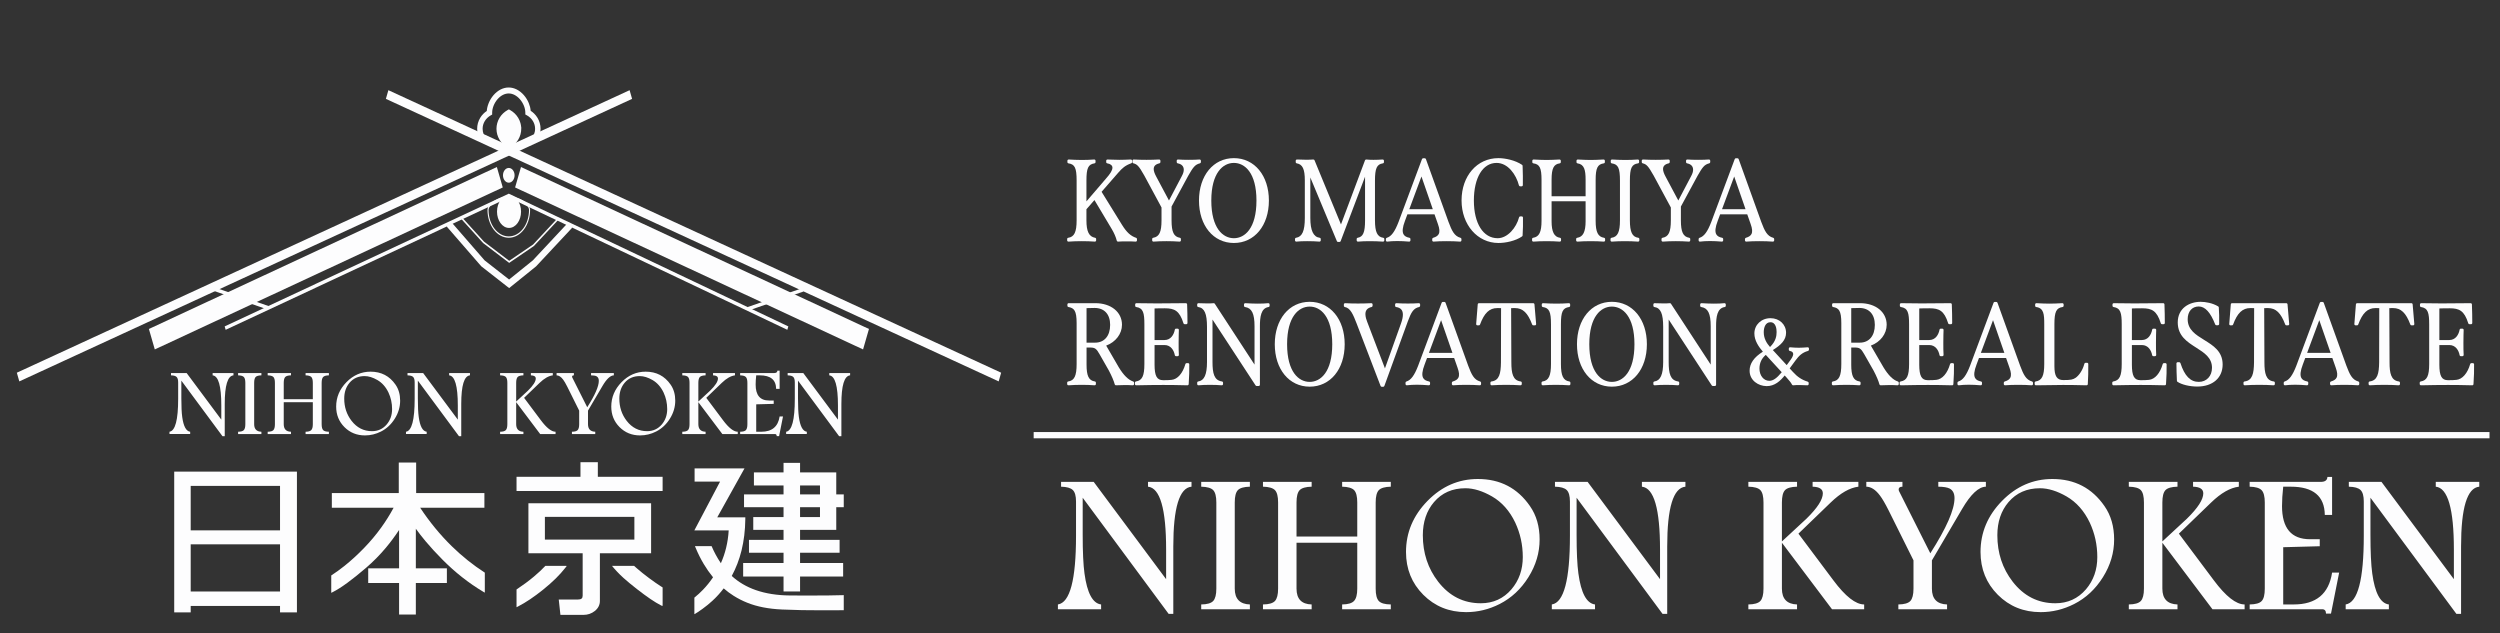 <?xml version="1.0" encoding="UTF-8"?> <svg xmlns="http://www.w3.org/2000/svg" id="_图层_1" data-name="图层_1" version="1.1" viewBox="0 0 1133.582 287.207"><rect x="0" y="0" width="1133.582" height="287.207" fill="#333333" stroke="none"/><defs><style> .st0 { stroke: #fdfdfe; stroke-miterlimit: 10; stroke-width: 2.835px; } .st0, .st1 { fill: #fdfdfe; } </style></defs><g><path class="st1" d="M105.858,170.193c-2.635.244-3.956,4.575-3.956,12.988v14.619h-1.018l-18.656-25.209v8.044c0,3.734.133,6.531.391,8.406.576,4.251,1.779,6.494,3.609,6.723v1.04h-9.38v-1.04c2.62-.399,3.933-5.365,3.933-14.892v-7.461c0-1.21-.236-2.044-.701-2.494-.472-.458-1.321-.694-2.546-.723v-1.041h7.092l15.719,21.121v-6.42c0-8.834-1.314-13.387-3.933-13.66v-1.041h9.446v1.041h0ZM118.531,196.805h-10.568v-1.04c1.284-.015,2.148-.266,2.605-.753.45-.494.679-1.387.679-2.679v-18.723c0-1.299-.229-2.184-.679-2.664-.458-.472-1.321-.723-2.605-.753v-1.041h10.568v1.041c-1.292.029-2.162.28-2.613.753-.45.48-.672,1.365-.672,2.664v18.723c0,2.214,1.1,3.365,3.284,3.432v1.04h0ZM149.129,196.805h-10.568v-1.04c1.269-.015,2.133-.266,2.59-.768.465-.494.694-1.387.694-2.664v-9.97h-13.188v9.97c0,2.229,1.092,3.38,3.284,3.432v1.04h-10.568v-1.04c1.284-.015,2.147-.266,2.605-.753.45-.494.679-1.387.679-2.679v-18.723c0-1.299-.229-2.184-.679-2.664-.458-.472-1.321-.723-2.605-.753v-1.041h10.568v1.041c-1.277.029-2.147.28-2.605.753-.45.48-.679,1.365-.679,2.664v7.409h13.188v-7.409c0-1.299-.229-2.184-.679-2.664-.458-.472-1.321-.723-2.605-.753v-1.041h10.568v1.041c-1.277.029-2.148.28-2.605.753-.45.48-.679,1.365-.679,2.664v18.723c0,1.306.229,2.207.679,2.686.458.487,1.328.731,2.605.745v1.04h0ZM181.439,181.669c0,2.856-.804,5.579-2.421,8.162-1.616,2.59-3.697,4.531-6.243,5.83-2.325,1.181-4.753,1.771-7.291,1.771-3.69,0-6.789-1.255-9.299-3.764-2.502-2.509-3.756-5.609-3.756-9.299,0-4.206,1.55-7.896,4.657-11.077,3.107-3.181,6.76-4.767,10.952-4.767,4.826,0,8.597,1.963,11.306,5.882,1.402,2.015,2.096,4.435,2.096,7.262h0ZM177.786,185.477c0-2.649-.546-5.144-1.638-7.483-1.218-2.546-2.893-4.443-5.04-5.682-2.059-1.181-3.985-1.779-5.771-1.779-2.841,0-5.122,1.004-6.834,3.011-1.616,1.904-2.421,4.302-2.421,7.195,0,3.852,1.107,7.21,3.328,10.081,2.421,3.122,5.505,4.686,9.254,4.686,2.694,0,4.915-1.004,6.657-3.026,1.646-1.934,2.465-4.266,2.465-7.003h0ZM213.099,170.193c-2.635.244-3.956,4.575-3.956,12.988v14.619h-1.018l-18.656-25.209v8.044c0,3.734.133,6.531.391,8.406.576,4.251,1.779,6.494,3.609,6.723v1.04h-9.38v-1.04c2.62-.399,3.933-5.365,3.933-14.892v-7.461c0-1.21-.236-2.044-.701-2.494-.472-.458-1.321-.694-2.546-.723v-1.041h7.092l15.719,21.121v-6.42c0-8.834-1.314-13.387-3.933-13.66v-1.041h9.446v1.041h0ZM251.909,196.805h-6.981l-10.878-14.442v9.97c0,2.214,1.1,3.365,3.284,3.432v1.04h-10.568v-1.04c1.284-.015,2.148-.266,2.605-.753.45-.494.679-1.387.679-2.679v-18.708c0-1.306-.221-2.199-.672-2.679-.443-.472-1.314-.723-2.613-.753v-1.041h10.568v1.041c-1.292.029-2.162.28-2.612.753-.45.48-.672,1.373-.672,2.679v8.457l5.343-4.952c2.362-2.317,3.542-4.148,3.542-5.491,0-.922-.738-1.409-2.221-1.446v-1.041h9.941v1.041c-1.874.229-3.874,1.373-6.007,3.432l-7.011,6.767,7.594,10.14c2.605,3.491,4.834,5.232,6.679,5.232v1.04h0ZM278.337,170.193c-1.572.029-3.291,1.638-5.166,4.841l-6.553,11.158v6.14c0,2.214,1.1,3.365,3.291,3.432v1.04h-10.575v-1.04c1.284-.015,2.148-.266,2.605-.753.45-.494.679-1.387.679-2.679v-6.14l-5.402-10.856c-.738-1.469-1.365-2.546-1.882-3.225-.952-1.269-1.941-1.904-2.959-1.919v-1.041h7.845v1.041c-.546.015-.819.207-.819.583,0,.14.03.273.081.384l6.789,13.498c3.505-5.483,5.254-9.476,5.254-11.977,0-1.011-.354-1.705-1.055-2.081-.509-.258-1.328-.391-2.465-.406v-1.041h10.332v1.041h0ZM306.183,181.669c0,2.856-.804,5.579-2.421,8.162-1.616,2.59-3.697,4.531-6.243,5.83-2.325,1.181-4.753,1.771-7.291,1.771-3.69,0-6.789-1.255-9.299-3.764-2.502-2.509-3.756-5.609-3.756-9.299,0-4.206,1.55-7.896,4.657-11.077,3.107-3.181,6.76-4.767,10.952-4.767,4.826,0,8.597,1.963,11.306,5.882,1.402,2.015,2.096,4.435,2.096,7.262h0ZM302.53,185.477c0-2.649-.546-5.144-1.638-7.483-1.218-2.546-2.893-4.443-5.04-5.682-2.059-1.181-3.985-1.779-5.771-1.779-2.841,0-5.122,1.004-6.834,3.011-1.616,1.904-2.421,4.302-2.421,7.195,0,3.852,1.107,7.21,3.328,10.081,2.421,3.122,5.505,4.686,9.254,4.686,2.694,0,4.915-1.004,6.657-3.026,1.646-1.934,2.465-4.266,2.465-7.003h0ZM334.515,196.805h-6.981l-10.878-14.442v9.97c0,2.214,1.1,3.365,3.284,3.432v1.04h-10.568v-1.04c1.284-.015,2.148-.266,2.605-.753.45-.494.679-1.387.679-2.679v-18.708c0-1.306-.221-2.199-.672-2.679-.443-.472-1.314-.723-2.613-.753v-1.041h10.568v1.041c-1.292.029-2.162.28-2.612.753-.45.48-.672,1.373-.672,2.679v8.457l5.343-4.952c2.362-2.317,3.542-4.148,3.542-5.491,0-.922-.738-1.409-2.221-1.446v-1.041h9.941v1.041c-1.874.229-3.874,1.373-6.007,3.432l-7.011,6.767,7.594,10.14c2.605,3.491,4.834,5.232,6.679,5.232v1.04h0ZM355.04,188.849l-1.771,8.908h-1.077c-.015-.635-.288-.952-.827-.952h-15.756v-1.04c1.291-.015,2.162-.258,2.612-.745.45-.48.672-1.38.672-2.686v-18.708c0-1.292-.229-2.184-.679-2.664-.458-.487-1.328-.738-2.605-.767v-1.041h15.431c.937,0,1.424-.362,1.454-1.077h1.011v8.258h-1.579c-.052-4.096-2.516-6.14-7.395-6.14h-1.638c-.177,1.572-.258,2.974-.258,4.214,0,4.797,2.022,7.195,6.074,7.195h2.118v1.52l-7.933.214v12.428h2.288c4.848,0,7.623-2.303,8.324-6.915h1.535ZM385.468,170.193c-2.635.244-3.956,4.575-3.956,12.988v14.619h-1.018l-18.656-25.209v8.044c0,3.734.133,6.531.391,8.406.576,4.251,1.779,6.494,3.609,6.723v1.04h-9.38v-1.04c2.62-.399,3.933-5.365,3.933-14.892v-7.461c0-1.21-.236-2.044-.701-2.494-.472-.458-1.321-.694-2.546-.723v-1.041h7.092l15.719,21.121v-6.42c0-8.834-1.314-13.387-3.933-13.66v-1.041h9.446v1.041h0Z"></path><g><path class="st1" d="M126.978,274.753h-40.51v2.921h-7.472v-63.826h55.643v63.826h-7.662v-2.921h0ZM126.978,240.482v-20.161h-40.51v20.161h40.51ZM86.468,268.204h40.51v-21.388h-40.51v21.388h0Z"></path><path class="st1" d="M150.204,260.93c2.009-1.299,4.008-2.743,5.995-4.331,2.951-2.358,5.879-5.032,8.784-8.018,2.905-2.992,5.539-6.129,7.901-9.409,2.069-2.871,3.933-5.854,5.592-8.946h-28.009v-6.662h30.352v-13.848h7.877v13.848h30.947v6.662h-29.129c4.319,6.506,9.099,12.323,14.34,17.45,4.632,4.531,9.625,8.525,14.981,11.98v8.947l-.07.103-.744-.445c-3.266-1.953-6.426-4.131-9.478-6.537-3.053-2.406-6.012-5.049-8.876-7.932-2.857-2.869-5.433-5.675-7.726-8.414-1.594-1.904-3.055-3.782-4.384-5.632v17.952h14.076v6.65h-14.076v14.303h-7.599v-14.303h-14v-6.65h14v-17.399c-1.876,2.855-3.872,5.543-5.988,8.066-2.775,3.307-5.761,6.335-8.958,9.083-3.174,2.723-6.01,4.998-8.505,6.822-2.519,1.841-4.703,3.231-6.551,4.164l-.721.364-.031-.045v-7.821h0Z"></path><path class="st1" d="M234.214,216.191h28.987v-6.627h7.877v6.627h29.373v6.435h-66.236v-6.435h0ZM264.603,278.802h-10.487l-.09-.825-.556-5.109-.111-1.019h8.614c.822,0,1.41-.152,1.762-.455.31-.266.465-.71.465-1.329v-19.199h-24.598v-22.673h55.631v22.673h-23.219v21.602c0,.911-.198,1.755-.592,2.53l-.002-.001c-.389.764-.962,1.448-1.716,2.048l-.004.004c-.739.583-1.535,1.021-2.387,1.314-.851.293-1.755.439-2.71.439h0ZM287.646,234.374h-40.573v10.309h40.573v-10.309h0ZM234.214,267.282c2.912-1.932,5.536-3.876,7.872-5.831,1.935-1.619,3.675-3.246,5.218-4.881h9.478l.168.106-.624.801c-1.239,1.592-2.696,3.213-4.369,4.86-1.658,1.632-3.525,3.284-5.596,4.953-2.068,1.667-4.057,3.142-5.963,4.423-1.913,1.286-3.747,2.378-5.501,3.278l-.663.34-.019-.024v-8.026h0ZM299.616,274.44c-1.325-.666-2.902-1.62-4.728-2.861-1.804-1.227-3.852-2.734-6.139-4.52-2.316-1.809-4.323-3.471-6.019-4.984-1.955-1.744-4.114-4.083-5.24-5.503h10.019c.355.326.721.654,1.097.984,1.673,1.468,3.551,2.977,5.632,4.525,2.08,1.547,3.939,2.84,5.579,3.879.215.136.425.267.632.395v8.204l-.173.214-.661-.332h0Z"></path><path class="st1" d="M336.969,255.268h18.314v-4.637h-15.672v-5.85h15.672v-4.525h-13.73v-5.813h13.73v-4.45h-17.917v-5.812h17.917v-4.053h-13.432v-5.925h13.432v-4.336h7.49v4.336h16.413v9.977h3.401v5.812h-3.401v10.263h-16.413v4.525h17.928v5.85h-17.928v4.637h19.532v6.136h-19.532v6.798h-7.49v-6.798h-18.314v-6.136h0ZM362.772,220.128v4.053h9.035v-4.053h-9.035ZM362.772,229.993v4.45h9.035v-4.45h-9.035ZM314.852,278.499v-7.517c1.37-1.101,2.661-2.279,3.871-3.534,1.686-1.747,3.218-3.643,4.596-5.686-1.529-1.867-2.923-3.854-4.184-5.958-1.382-2.307-2.608-4.753-3.679-7.336l-.335-.809.042-.019h7.498c.543,1.278,1.139,2.522,1.788,3.735.736,1.376,1.543,2.713,2.419,4.012.984-2.219,1.767-4.508,2.348-6.868.636-2.58,1.035-5.248,1.198-8.004h-15.584l11.665-22.129h-11.545v-5.999h22.631l-12.363,22.204h12.736l-.011.916c-.063,5.025-.634,9.723-1.711,14.092-1.023,4.147-2.501,8.001-4.433,11.564,3.064,2.806,6.707,4.946,10.924,6.415,4.483,1.563,9.617,2.373,15.398,2.427l7.936.037c3.223.012,6.388-.003,9.491-.044,2.376-.031,4.723-.078,7.038-.14v6.837l-10.093.034c-2.981.013-5.965-.012-8.949-.073-3.008-.061-6.004-.158-8.986-.287-3.039-.139-5.86-.461-8.462-.966-2.621-.509-5.031-1.206-7.23-2.092-2.18-.872-4.225-1.909-6.138-3.108h-.004c-1.631-1.023-3.159-2.161-4.585-3.413-1.529,2.017-3.221,3.882-5.072,5.59-2.606,2.471-6.739,5.365-8.217,6.116h0Z"></path></g><g><path class="st1" d="M245.111,58.385c0,.942-.139,1.857-.395,2.723-.265.894-.66,1.74-1.159,2.508l-.148.224-.245.093-1.753.662-2.695,1.018h.002l-3.711,1.402-2.038.77-.247.093-.25-.067c-.362-.095-.725-.219-1.078-.356h-.002c-.215-.085-.436-.18-.655-.286l-.451.202c-.269.113-.556.217-.846.308l-.269.087-.263-.102-1.842-.697-3.118-1.178,3.314-.388.549-.08.213-.046-.317-.325c-.449-.482-.853-1.022-1.204-1.601h-.004c-.436-.725-.786-1.523-1.022-2.363v-.002c-.226-.814-.352-1.675-.356-2.556l-.002-.002v-.039c0-.881.124-1.745.352-2.567h.002c.232-.846.579-1.651,1.018-2.378v-.002c.443-.736.985-1.415,1.608-2.012.614-.592,1.317-1.113,2.074-1.534l.004-.002.169-.093.391-.215.391.215.169.093.004.002c.757.421,1.458.942,2.072,1.534.618.595,1.159,1.272,1.601,2.005.436.725.788,1.528,1.02,2.372.156.562.265,1.148.317,1.747h.041v.835c0,.879-.124,1.742-.352,2.565h-.002c-.232.848-.582,1.651-1.018,2.38-.345.575-.753,1.12-1.209,1.61l-.328.336.488.089c.273.039.556.067.822.078l3.433.148,2.37-2.335c.655-.644,1.185-1.413,1.543-2.255.345-.805.534-1.69.534-2.617,0-.625-.085-1.233-.245-1.799v-.002c-.161-.586-.414-1.152-.729-1.675l.002-.002c-.323-.536-.731-1.037-1.202-1.484-.469-.445-.998-.835-1.573-1.148l-.254-.139-.421-.228-.002-.482-.002-.354v-.002c-.002-1.016-.241-2.098-.655-3.133-.427-1.061-1.05-2.081-1.808-2.949-.707-.812-1.545-1.495-2.454-1.955-.818-.417-1.71-.657-2.63-.657-.918,0-1.808.243-2.621.657h-.004c-.903.458-1.732,1.144-2.437,1.955-.753.868-1.369,1.892-1.79,2.96-.41,1.039-.642,2.127-.642,3.153v.842l-.417.234-.254.143v.004c-.564.317-1.083.707-1.534,1.144-.454.441-.851.942-1.174,1.482-.308.514-.551,1.078-.712,1.658-.156.56-.239,1.159-.239,1.777,0,.833.156,1.638.438,2.378.297.775.736,1.493,1.278,2.111l2.14,2.439-3.036-1.146-1.571-.592-.273-.102-.143-.25c-.421-.723-.755-1.508-.976-2.335-.215-.796-.332-1.638-.332-2.504,0-.875.122-1.734.347-2.552h.002c.23-.84.573-1.638,1.005-2.363l.002-.004c.412-.692.914-1.332,1.476-1.894h.002c.456-.46.97-.881,1.525-1.25.093-1.196.397-2.42.872-3.58h-.002c.532-1.306,1.289-2.552,2.209-3.613.911-1.052,1.999-1.942,3.196-2.552,1.128-.573,2.37-.907,3.665-.907,1.289,0,2.53.332,3.663.905,1.2.61,2.291,1.493,3.209,2.545.924,1.057,1.686,2.294,2.22,3.58.477,1.146.788,2.354.888,3.541.566.367,1.096.792,1.571,1.261.582.573,1.091,1.215,1.51,1.912h-.002c.449.738.801,1.545,1.037,2.391.23.827.356,1.695.356,2.58h0Z"></path><polygon class="st1" points="286.608 44.832 8.755 172.938 7.63 168.998 285.483 40.892 286.608 44.832 286.608 44.832"></polygon><polygon class="st1" points="176.101 40.892 453.954 168.998 452.83 172.938 174.976 44.832 176.101 40.892 176.101 40.892"></polygon><path class="st1" d="M232.683,79.492c0,1.391-.888,2.518-1.982,2.518-1.095,0-1.982-1.128-1.982-2.518,0-1.39.887-2.517,1.982-2.517,1.094,0,1.982,1.127,1.982,2.517h0Z"></path><path class="st1" d="M233.331,79.492c0,.919-.295,1.754-.771,2.36l-.003.003c-.477.605-1.134.979-1.857.979s-1.38-.374-1.857-.979l-.003-.003c-.476-.606-.771-1.441-.771-2.36s.295-1.754.772-2.36l-.001-.001c.476-.604,1.134-.979,1.86-.979s1.384.374,1.86.979l-.001.001c.477.606.772,1.442.772,2.36h0ZM231.646,80.69c.239-.304.388-.728.388-1.198,0-.469-.149-.893-.388-1.197h-.003c-.241-.306-.575-.496-.943-.496s-.702.19-.943.496h-.003c-.239.304-.388.727-.388,1.197,0,.47.149.895.388,1.198l.003.003c.239.304.573.493.943.493.37,0,.704-.189.943-.493l.003-.003h0Z"></path><path class="st1" d="M234.876,95.964c0,3.108-1.819,5.627-4.063,5.627-2.244,0-4.063-2.519-4.063-5.627s1.819-5.627,4.063-5.627c2.244,0,4.063,2.519,4.063,5.627h0Z"></path><path class="st1" d="M236.264,95.963c0,2.008-.596,3.837-1.559,5.171-.99,1.371-2.366,2.22-3.893,2.22-1.526,0-2.903-.849-3.893-2.221-.963-1.334-1.559-3.162-1.559-5.17,0-2.007.596-3.836,1.559-5.17.99-1.371,2.367-2.22,3.893-2.22,1.526,0,2.903.849,3.893,2.22.963,1.333,1.559,3.162,1.559,5.17h0ZM232.666,98.751c.507-.702.821-1.688.821-2.788,0-1.1-.314-2.084-.821-2.786-.48-.664-1.136-1.076-1.854-1.076s-1.374.412-1.854,1.076c-.507.702-.821,1.688-.821,2.786,0,1.1.314,2.085.821,2.787.48.665,1.136,1.076,1.854,1.076s1.374-.412,1.854-1.076h0Z"></path><polygon class="st1" points="67.513 149.169 225.293 75.728 227.969 84.997 70.188 158.439 67.513 149.169 67.513 149.169"></polygon><polygon class="st1" points="391.341 158.439 233.561 84.997 236.237 75.728 394.016 149.169 391.341 158.439 391.341 158.439"></polygon><polygon class="st1" points="101.874 148.001 230.478 87.916 230.7 87.812 230.926 87.919 357.452 148.004 357.001 149.543 230.701 89.565 102.32 149.546 101.874 148.001 101.874 148.001"></polygon><polygon class="st1" points="96.588 130.926 121.667 139.587 96.588 130.926 96.588 130.926"></polygon><polygon class="st1" points="96.758 130.131 121.837 138.792 121.497 140.382 96.418 131.721 96.758 130.131 96.758 130.131"></polygon><polygon class="st1" points="364.162 131.39 339.083 140.051 364.162 131.39 364.162 131.39"></polygon><polygon class="st1" points="364.332 132.186 339.253 140.845 338.914 139.255 363.992 130.596 364.332 132.186 364.332 132.186"></polygon><polygon class="st1" points="209.629 98.706 219.447 109.542 230.892 118.259 241.719 110.877 253.061 98.703 253.479 99.331 242.11 111.533 242.084 111.561 242.055 111.581 231.037 119.093 230.875 119.204 230.718 119.084 219.091 110.229 219.046 110.187 209.206 99.327 209.629 98.706 209.629 98.706"></polygon><path class="st1" d="M240.36,95.2c0,3.479-1.081,6.63-2.827,8.91-1.748,2.284-4.164,3.696-6.832,3.696s-5.084-1.413-6.832-3.696c-1.746-2.28-2.827-5.431-2.827-8.91,0-1.399,1.254-3.046,3.248-4.254,1.698-1.029,3.947-1.762,6.411-1.762s4.713.733,6.411,1.762c1.994,1.208,3.248,2.855,3.248,4.254h0ZM237.184,103.68c1.661-2.168,2.688-5.167,2.688-8.48,0-1.16-1.147-2.59-2.97-3.695-1.64-.994-3.815-1.701-6.202-1.701s-4.562.708-6.202,1.701c-1.823,1.105-2.97,2.535-2.97,3.695,0,3.313,1.027,6.311,2.688,8.48,1.659,2.167,3.952,3.508,6.483,3.508s4.824-1.341,6.483-3.508h0Z"></path><polygon class="st1" points="204.327 100.329 219.742 118.066 230.843 126.745 241.621 118.051 257.779 100.754 259.441 103.265 243.188 120.663 243.051 120.799 231.548 130.078 230.864 130.63 230.174 130.091 218.304 120.81 218.116 120.624 202.594 102.763 204.327 100.329 204.327 100.329"></polygon></g></g><g><g><path class="st1" d="M506.931,109.56c-.261,0-.49-.178-.552-.436-.365-1.536-1.213-3.5-2.268-5.254l-7.854-13.154-3.635,4.152v5.048c0,5.05,1.175,7.412,3.929,7.9.271.048.469.283.469.558v.619c0,.158-.066.308-.182.416-.105.098-.243.151-.386.151-.014,0-.028-0-.042-.001-1.86-.14-3.728-.205-5.876-.205-2.113,0-4.033.065-6.041.205-.013.001-.026.001-.039.001-.144,0-.281-.054-.387-.152-.115-.107-.181-.257-.181-.415v-.619c0-.283.209-.522.488-.562,2.735-.383,3.8-2.597,3.8-7.896v-18c0-5.742-.794-7.428-3.693-7.846-.278-.04-.486-.279-.486-.561v-.619c0-.156.064-.305.178-.412.105-.1.245-.155.39-.155.011,0,.021,0,.031.001,1.77.096,3.775.206,5.777.206,2.099,0,3.878-.063,5.768-.205.014-.001.028-.001.042-.001.143,0,.28.054.386.151.115.107.182.258.182.416v.619c0,.278-.202.516-.478.56-2.864.461-3.648,2.147-3.648,7.847v9.401l8.774-10.235c2.113-2.368,3.012-3.875,3.012-5.046,0-1.005-.896-1.759-2.337-1.966-.278-.04-.486-.279-.486-.561v-.619c0-.154.062-.301.174-.408.105-.102.247-.159.394-.159.007,0,1.23.046,1.23.046,1.285.051,2.741.108,4.199.108,1.621,0,3.265-.072,4.465-.125,0,0,.685-.029.692-.029.146,0,.287.056.393.158.111.107.175.255.175.409v.619c0,.241-.152.455-.379.535-2.678.942-4.086,2.178-5.895,4.271l-7.545,8.66,9.281,15.014c2.08,3.347,3.927,5.041,6.372,5.845.233.077.391.293.391.539v.619c0,.158-.066.309-.183.416-.105.097-.242.15-.385.15-.015,0-.029-0-.045-.002-1.28-.101-2.676-.101-4.026-.101-1.466,0-2.852,0-3.91.101-.019.001-.036.002-.054.002Z"></path><path class="st1" d="M523.001,109.56c-.143,0-.281-.054-.387-.152-.115-.107-.181-.258-.181-.415v-.619c0-.276.199-.512.472-.559,2.743-.47,3.763-2.611,3.763-7.899v-5.839l-7.804-14.47c-2.49-4.416-3.294-5.151-4.952-5.545-.256-.061-.437-.289-.437-.552v-.619c0-.156.064-.305.178-.412.105-.1.245-.155.39-.155.011,0,.021 0.0.032.001,1.897.106,3.679.154,5.776.154,1.817,0,3.851-.055,5.725-.154.011-.001.021-.001.03-.001.145,0,.284.055.39.156.113.107.178.255.178.411v.619c0,.265-.185.495-.442.553-1.748.394-2.598,1.242-2.598,2.593,0,.893.386,2.036,1.18,3.494l5.742,10.768,5.799-11.019c.623-1.135.911-2.065.911-2.934,0-1.547-.948-2.549-2.744-2.899-.267-.052-.459-.285-.459-.557v-.619c0-.158.066-.309.183-.416.105-.097.243-.15.385-.15.015,0,.03 0.0.045.002,1.225.097,2.989.153,4.842.153,1.938,0,3.722-.056,4.894-.153.016-.001.031-.002.047-.002.142,0,.279.053.384.15.117.107.184.258.184.417v.619c0,.261-.178.488-.431.55-2.29.567-3.147,1.885-5.292,5.612l-7.579,13.992v6.252c0,5.289,1.02,7.43,3.764,7.899.272.046.472.282.472.559v.619c0,.157-.065.307-.181.415-.105.098-.243.152-.387.152-.013,0-.026-0-.039-.001-2.036-.142-3.866-.205-5.934-.205-2.079,0-3.892.063-5.877.205-.014.001-.026.001-.04.001Z"></path><path class="st1" d="M559.483,110.179c-9.315,0-15.822-7.911-15.822-19.237s6.507-19.237,15.822-19.237c9.349,0,15.878,7.911,15.878,19.237s-6.529,19.237-15.878,19.237ZM559.483,73.871c-4.949,0-10.236,4.485-10.236,17.071s5.287,17.072,10.236,17.072,10.237-4.485,10.237-17.072-5.288-17.071-10.237-17.071Z"></path><path class="st1" d="M606.716,109.715c-.229,0-.436-.138-.523-.349l-12.048-28.897v18.364c0,5.673,1.383,8.61,4.229,8.979.282.036.494.277.494.562v.619c0,.159-.066.31-.184.417-.105.096-.242.149-.384.149-.016,0-.031-0-.048-.002-1.637-.137-3.45-.204-5.544-.204-1.922,0-3.474.064-4.885.203-.019.002-.037.003-.056.003-.14,0-.276-.052-.381-.147-.118-.107-.187-.26-.187-.42v-.619c0-.28.205-.519.482-.561,2.782-.421,3.969-3.107,3.969-8.98v-17.071c0-5.093-1.023-7.25-3.652-7.693-.273-.046-.474-.282-.474-.559v-.619c0-.155.063-.303.176-.41.106-.101.246-.157.392-.157.009,0,.018,0,.027 0,1.432.068,2.72.103,3.827.103,1.215,0,2.471,0,3.53-.101.018-.001.036-.002.054-.002.228,0,.436.137.524.351l11.991,29.096,10.895-29.079c.084-.223.297-.368.531-.368.019,0,.037.001.057.003,1.034.104,2.051.152,3.201.152,1.305,0,2.794-.055,4.194-.153.014-.001.026-.001.04-.001.143,0,.281.054.387.152.115.107.181.257.181.415v.619c0,.281-.206.52-.484.561-2.749.408-3.587,2.241-3.587,7.846v18c0,5.299,1.05,7.513,3.747,7.897.279.04.487.279.487.561v.619c0,.157-.065.307-.181.414-.105.099-.243.153-.387.153-.013,0-.025-0-.038-.001-2.059-.14-3.979-.205-6.042-.205-2.014,0-3.64.063-5.272.204-.017.001-.032.002-.049.002-.142,0-.278-.053-.383-.149-.117-.107-.185-.259-.185-.418v-.619c0-.275.198-.511.469-.559,2.461-.433,3.332-2.486,3.332-7.848v-19.852l-11.063,29.232c-.083.22-.295.366-.53.366h-.651Z"></path><path class="st1" d="M628.974,109.56c-.137,0-.271-.05-.374-.141-.123-.107-.193-.263-.193-.426v-.619c0-.251.166-.473.407-.544,2.037-.599,3.632-2.749,5.331-7.188l10.639-28.516c.083-.222.295-.369.531-.369h.706c.239,0,.452.15.533.375l10.261,28.521c1.497,3.96,2.611,6.424,5.423,7.174.248.066.421.291.421.548v.619c0,.158-.066.309-.183.416-.104.097-.242.151-.385.151-.015,0-.029-0-.044-.001-1.784-.138-3.812-.205-6.2-.205-2.275,0-4.178.067-5.816.204-.016.001-.031.002-.047.002-.142,0-.278-.053-.384-.149-.117-.107-.184-.259-.184-.417v-.619c0-.253.168-.476.411-.545,1.31-.375,2.139-.935,2.537-1.713.506-.989.391-2.423-.362-4.512l-1.552-4.422h-12.288l-1.111,2.983c-1.105,2.887-1.315,4.873-.645,6.076.449.805,1.32,1.321,2.662,1.576.268.051.462.285.462.557v.619c0,.159-.067.311-.185.418-.105.096-.242.148-.383.148-.017,0-.033-0-.051-.002-1.903-.169-3.694-.255-5.324-.255-1.669,0-3.282.09-4.541.253-.024.003-.049.005-.073.005ZM649.676,94.862l-5.14-14.828-5.518,14.828h10.657Z"></path><path class="st1" d="M679.463,110.179c-9.546,0-16.745-8.292-16.745-19.289,0-11.117,7.02-19.186,16.691-19.186,3.103,0,7.627.939,10.74,3.037.15.101.243.268.25.449.122,3.186.158,6.128.108,8.748-.006.309-.258.556-.566.556h-.651c-.259,0-.484-.175-.549-.425-1.266-4.912-4.98-10.199-10.146-10.199-6.252,0-10.291,6.701-10.291,17.071s4.23,17.072,10.779,17.072c4.535,0,8.5-4.819,9.713-9.479.065-.25.291-.424.549-.424h.651c.309,0,.561.247.566.555.055,2.68,0,5.402-.164,8.091-.01.172-.098.329-.237.429-2.92,2.067-7.478,2.993-10.698,2.993Z"></path><path class="st1" d="M695.262,109.56c-.143,0-.28-.054-.386-.151-.115-.107-.182-.258-.182-.416v-.619c0-.279.203-.516.479-.56,2.742-.434,3.81-2.591,3.81-7.692v-18.515c0-5.451-.827-7.141-3.689-7.536-.281-.039-.49-.278-.49-.562v-.619c0-.155.064-.304.177-.411.105-.101.245-.156.391-.156.01,0,.168.008.168.008,2.036.102,3.959.199,5.75.199,1.841,0,3.871-.104,5.834-.206.01-0.0.02-0.0.029-0.0.145,0,.285.056.391.156.112.107.177.256.177.411v.619c0,.284-.21.523-.491.562-2.725.37-3.689,2.301-3.689,7.38v7.53h15.424v-7.53c0-4.338-.596-6.937-3.641-7.381-.278-.041-.485-.28-.485-.561v-.619c0-.155.064-.304.177-.411.105-.101.245-.156.391-.156.009,0,.801.039.801.039,1.806.09,3.364.167,5.062.167,1.661,0,3.407-.086,5.255-.177,0,0,.6-.029.608-.029.146,0,.285.056.391.156.112.107.177.255.177.411v.619c0,.283-.209.522-.488.562-2.83.396-3.692,2.157-3.692,7.536v18.515c0,5.115,1.067,7.272,3.808,7.691.276.042.481.281.481.561v.619c0,.158-.066.309-.183.416-.104.097-.242.151-.385.151-.015,0-.029-0-.044-.001-1.81-.14-3.693-.205-5.928-.205-2.253,0-4.099.063-5.984.205-.014.001-.028.001-.042.001-.143,0-.28-.054-.386-.151-.115-.107-.182-.258-.182-.416v-.619c0-.282.208-.521.487-.561,2.63-.375,3.802-2.683,3.802-7.484v-9.078h-15.424v9.078c0,4.795,1.173,7.104,3.803,7.484.279.041.486.279.486.561v.619c0,.158-.066.308-.182.416-.105.098-.243.151-.386.151-.014,0-.028-0-.042-.001-1.911-.144-3.685-.205-5.93-.205-2.285,0-4.074.061-5.984.205-.014.001-.028.001-.042.001Z"></path><path class="st1" d="M742.724,109.559c-1.909-.14-3.828-.205-6.039-.205-2.042,0-3.838.063-5.823.205-.014.001-.026.001-.04.001-.143,0-.281-.054-.387-.152-.115-.107-.181-.258-.181-.415v-.619c0-.283.209-.522.488-.562,2.735-.383,3.801-2.597,3.801-7.896v-18c0-5.722-.795-7.408-3.698-7.846-.277-.042-.482-.28-.482-.561v-.619c0-.156.064-.304.178-.411.105-.101.245-.156.39-.156.01,0,.153.007.153.007,1.934.103,3.759.199,5.71.199,2.136,0,3.932-.063,5.821-.205.014-.001.028-.001.042-.001.143,0,.28.054.386.151.115.107.182.258.182.416v.619c0,.28-.205.519-.482.561-2.903.438-3.698,2.125-3.698,7.846v18c0,5.299,1.065,7.514,3.801,7.896.279.039.488.279.488.562v.619c0,.158-.066.308-.182.415-.105.098-.243.152-.386.152-.014,0-.027-0-.041-.001Z"></path><path class="st1" d="M753.949,109.56c-.143,0-.281-.054-.387-.152-.115-.107-.181-.258-.181-.415v-.619c0-.276.199-.512.472-.559,2.743-.47,3.763-2.611,3.763-7.899v-5.839l-7.804-14.47c-2.49-4.416-3.294-5.151-4.952-5.545-.256-.061-.437-.289-.437-.552v-.619c0-.156.064-.305.178-.412.105-.1.245-.155.39-.155.011,0,.021 0.0.032.001,1.897.106,3.679.154,5.776.154,1.817,0,3.851-.055,5.725-.154.011-.001.021-.001.03-.001.145,0,.284.055.39.156.113.107.178.255.178.411v.619c0,.265-.185.495-.442.553-1.748.394-2.598,1.242-2.598,2.593,0,.893.386,2.036,1.18,3.494l5.742,10.768,5.799-11.019c.623-1.135.911-2.065.911-2.934,0-1.547-.948-2.549-2.744-2.899-.267-.052-.459-.285-.459-.557v-.619c0-.158.066-.309.183-.416.105-.097.243-.15.385-.15.015,0,.03 0.0.045.002,1.225.097,2.989.153,4.842.153,1.938,0,3.722-.056,4.894-.153.016-.001.031-.002.047-.002.142,0,.279.053.384.15.117.107.184.258.184.417v.619c0,.261-.178.488-.431.55-2.288.567-3.146,1.885-5.292,5.612l-7.579,13.992v6.252c0,5.289,1.02,7.43,3.764,7.899.272.046.472.282.472.559v.619c0,.157-.065.307-.181.415-.105.098-.243.152-.387.152-.013,0-.026-0-.039-.001-2.036-.142-3.866-.205-5.934-.205-2.079,0-3.892.063-5.877.205-.014.001-.026.001-.04.001Z"></path><path class="st1" d="M770.779,109.56c-.137,0-.271-.05-.374-.141-.123-.107-.193-.263-.193-.426v-.619c0-.251.166-.473.407-.544,2.037-.599,3.632-2.749,5.331-7.188l10.639-28.516c.083-.222.295-.369.531-.369h.706c.239,0,.452.15.533.375l10.261,28.521c1.497,3.96,2.611,6.424,5.423,7.174.248.066.421.291.421.548v.619c0,.158-.066.309-.183.416-.104.097-.242.151-.385.151-.015,0-.029-0-.044-.001-1.784-.138-3.812-.205-6.199-.205-2.275,0-4.179.067-5.817.204-.016.001-.031.002-.047.002-.142,0-.278-.053-.384-.149-.117-.107-.184-.259-.184-.417v-.619c0-.253.168-.476.411-.545,1.31-.375,2.139-.935,2.537-1.713.506-.989.391-2.423-.362-4.512l-1.552-4.422h-12.288l-1.111,2.983c-1.105,2.887-1.315,4.873-.645,6.076.449.805,1.32,1.321,2.662,1.576.268.051.462.285.462.557v.619c0,.159-.067.311-.185.418-.105.096-.242.148-.383.148-.017,0-.033-0-.051-.002-1.903-.169-3.694-.255-5.324-.255-1.669,0-3.282.09-4.541.253-.024.003-.049.005-.073.005ZM791.481,94.862l-5.14-14.828-5.518,14.828h10.657Z"></path><path class="st1" d="M506.008,174.708c-.26,0-.488-.177-.551-.432-.341-1.39-1.342-3.751-2.611-6.163l-4.279-7.513c-1.444-2.591-2.168-2.971-4.081-3.015h-1.809v7.736c0,5.163,1.017,7.234,3.751,7.64.278.041.484.28.484.561v.619c0,.158-.066.309-.183.416-.104.097-.242.151-.385.151-.015,0-.029-0-.044-.001-1.789-.138-3.675-.205-5.766-.205-2.158,0-4.077.065-6.04.205-.014.001-.026.001-.04.001-.143,0-.281-.054-.387-.152-.115-.107-.181-.258-.181-.415v-.619c0-.283.209-.522.488-.562,2.771-.388,3.8-2.529,3.8-7.897v-18.567c0-5.667-1.145-6.827-3.711-7.281-.271-.048-.469-.283-.469-.558v-.619c0-.313.254-.567.567-.567h12.106c7.11,0,12.077,4.029,12.077,9.798,0,4.111-2.853,7.829-7.168,9.441l5.733,9.873c2.203,3.61,4.339,5.706,6.521,6.397.236.075.396.293.396.541v.619c0,.157-.065.308-.181.415-.105.098-.244.152-.387.152-.014,0-.026-0-.04-.001-1.445-.102-2.491-.102-3.814-.102-1.094,0-2.328.034-3.773.103-.01 0-.019 0-.027 0ZM496.561,155.368c4.205,0,6.816-3.083,6.816-8.046,0-4.812-2.629-7.685-7.033-7.685-1.22,0-2.596.042-3.668.082v15.649h3.885Z"></path><path class="st1" d="M538.404,174.708c-4.283-.108-7.542-.155-10.898-.155-3.624,0-7.65.051-12.311.155h-.013c-.148,0-.29-.058-.396-.162-.109-.106-.171-.253-.171-.405v-.619c0-.278.202-.516.478-.56,2.814-.453,3.812-2.52,3.812-7.899v-18c0-5.149-.513-7.377-3.696-7.846-.277-.041-.484-.28-.484-.561v-.619c0-.152.062-.298.17-.405.106-.104.249-.162.397-.162.004,0,.376.007.376.007,2.662.049,5.177.096,8.907.096,3.222,0,7.788-.047,12.506-.097,0,0,.631-.006.633-.006.305,0,.555.241.566.545.114,3.053.164,5.573.164,8.428,0,.313-.254.567-.567.567h-.706c-.248,0-.468-.162-.541-.399-1.8-5.801-4.148-6.821-8.417-6.821-1.456,0-3.229,0-4.698.072v14.318h4.535c2.802,0,4.241-2.424,4.654-4.692.049-.27.284-.465.558-.465h.706c.154,0,.302.062.408.173s.164.26.158.414c-.032.888-.107,3.232-.107,5.807,0,1.993,0,4.053.106,5.476.012.157-.043.312-.149.428-.107.116-.258.181-.416.181h-.706c-.273,0-.508-.195-.558-.463-.412-2.219-1.851-4.591-4.654-4.591h-4.535v8.871c0,5.151,1.053,7.066,3.884,7.066,1.643,0,2.467,0,3.848-.151,2.708-.271,5.042-2.953,6.249-7.174.069-.243.292-.411.545-.411h.651c.309,0,.561.247.566.556.052,2.589-.04,5.608-.272,8.973-.021.298-.269.528-.565.528h-.015Z"></path><path class="st1" d="M569.798,175.018c-.191,0-.37-.097-.475-.256l-19.534-29.869v19.294c0,5.057.717,8.289,4.286,8.773.281.039.491.278.491.562v.619c0,.159-.067.312-.186.419-.104.096-.241.148-.382.148-.018,0-.034-.001-.052-.002-1.473-.135-3.282-.204-5.377-.204-2.038,0-3.707.067-5.102.204-.019.002-.037.003-.056.003-.14,0-.276-.052-.381-.147-.118-.107-.187-.26-.187-.42v-.619c0-.284.21-.523.491-.562,2.702-.367,3.96-3.154,3.96-8.773v-15.988c0-5.979-1.148-8.581-3.963-8.98-.28-.04-.488-.279-.488-.562v-.619c0-.154.062-.301.174-.408.105-.103.247-.159.394-.159.007,0,.634.022.634.022,1.199.043,2.257.081,3.274.081,1.091,0,2.033,0,2.981-.1.021-.002.04-.003.06-.003.19,0,.369.096.475.257l18.014,27.595v-17.383c0-5.753-1.243-8.28-4.291-8.723-.279-.041-.486-.279-.486-.561v-.619c0-.156.064-.305.178-.412.105-.1.245-.155.39-.155.01,0,.19.009.19.009,1.863.101,3.623.197,5.401.197,1.88,0,3.415-.064,4.83-.204.019-.001.037-.002.056-.002.14,0,.276.052.381.147.118.107.187.26.187.42v.619c0,.281-.207.52-.484.561-3.439.506-3.913,4.491-3.913,8.723v26.509c0,.313-.254.567-.567.567h-.923Z"></path><path class="st1" d="M593.849,175.327c-9.315,0-15.822-7.911-15.822-19.237s6.507-19.237,15.822-19.237c9.349,0,15.878,7.911,15.878,19.237s-6.529,19.237-15.878,19.237ZM593.849,139.018c-4.949,0-10.236,4.485-10.236,17.072s5.287,17.072,10.236,17.072,10.237-4.485,10.237-17.072-5.288-17.072-10.237-17.072Z"></path><path class="st1" d="M626.531,175.379c-.234,0-.445-.145-.529-.364l-10.858-28.314c-1.535-3.922-2.748-7.022-5.324-7.484-.271-.048-.468-.284-.468-.558v-.619c0-.156.064-.305.178-.412.105-.1.245-.155.39-.155.011,0,.021 0.0.031.001,1.824.102,3.786.153,5.832.153,2.07,0,4.144-.053,5.996-.153.01-.001.021-.001.03-.001.145,0,.284.055.39.155.113.107.178.256.178.412v.619c0,.266-.186.496-.445.554-1.893.418-2.812,1.468-2.812,3.211,0,1.28.484,2.679.773,3.399l8.089,21.216,7.246-20.268c.591-1.627.89-3.002.89-4.09,0-2.033-.969-3.133-3.05-3.463-.275-.044-.479-.281-.479-.56v-.619c0-.157.065-.306.18-.414.105-.099.244-.153.388-.153.012,0,.023 0.0.036.001,1.606.102,3.366.153,5.229.153,1.836,0,3.53-.053,4.899-.153.014-.001.027-.001.041-.001.143,0,.281.054.386.152.115.107.182.257.182.415v.619c0,.267-.187.498-.448.554-2.553.549-3.602,2.366-5.124,6.501l-10.641,29.292c-.082.224-.295.374-.533.374h-.651Z"></path><path class="st1" d="M637.878,174.708c-.137,0-.271-.05-.374-.141-.123-.107-.193-.263-.193-.426v-.619c0-.251.166-.473.407-.544,2.037-.599,3.632-2.749,5.331-7.189l10.639-28.516c.083-.222.295-.369.531-.369h.706c.239,0,.452.15.533.375l10.261,28.521c1.497,3.96,2.611,6.425,5.423,7.174.248.066.421.291.421.548v.619c0,.158-.066.309-.183.416-.104.097-.242.151-.385.151-.015,0-.029-0-.044-.001-1.789-.138-3.817-.205-6.2-.205-2.271,0-4.174.067-5.816.205-.016.001-.031.002-.047.002-.142,0-.278-.053-.384-.149-.117-.107-.184-.259-.184-.417v-.619c0-.253.168-.475.411-.545,1.31-.375,2.139-.936,2.537-1.713.506-.989.391-2.423-.362-4.512l-1.552-4.422h-12.288l-1.111,2.983c-1.104,2.887-1.315,4.873-.645,6.076.449.806,1.32,1.321,2.662,1.576.268.051.462.285.462.557v.619c0,.159-.067.311-.185.418-.105.096-.242.148-.383.148-.017,0-.033-0-.051-.002-1.903-.169-3.694-.255-5.324-.255-1.669,0-3.282.09-4.541.253-.024.003-.049.005-.073.005ZM658.58,160.01l-5.14-14.828-5.518,14.828h10.657Z"></path><path class="st1" d="M676.369,174.708c-.144,0-.281-.054-.387-.152-.115-.107-.181-.257-.181-.415v-.619c0-.287.214-.528.499-.563,3.5-.426,4.22-3.504,4.279-8.675l.053-24.573c-.571-.022-1.149-.022-1.712-.022-3.573,0-5.915,2.233-7.829,7.467-.081.224-.294.372-.532.372h-.651c-.158,0-.309-.066-.416-.182s-.161-.272-.149-.43l.706-8.922c.023-.294.27-.522.565-.522h24.594c.295,0,.54.226.564.519l.76,8.922c.014.158-.039.315-.146.432-.107.117-.259.184-.418.184h-.706c-.236,0-.448-.147-.531-.369-1.981-5.306-4.25-7.471-7.829-7.471-.562,0-1.141,0-1.711.022l.106,24.577c0,5.033.706,8.237,4.226,8.672.284.035.498.276.498.562v.619c0,.157-.065.308-.181.415-.105.098-.244.152-.387.152-.014,0-.026-0-.04-.001-1.937-.138-4.055-.205-6.475-.205-2.442,0-4.518.065-6.53.205-.013.001-.026.001-.039.001Z"></path><path class="st1" d="M711.453,174.707c-1.914-.14-3.833-.205-6.039-.205-2.037,0-3.833.063-5.823.205-.014.001-.026.001-.04.001-.143,0-.281-.054-.387-.152-.115-.107-.181-.258-.181-.415v-.619c0-.283.209-.522.488-.562,2.735-.383,3.8-2.598,3.8-7.897v-18c0-5.722-.794-7.409-3.697-7.846-.277-.042-.482-.28-.482-.561v-.619c0-.156.064-.304.177-.411.106-.1.246-.156.391-.156.01,0,.179.009.179.009,1.924.102,3.742.197,5.685.197,2.135,0,3.93-.063,5.821-.205.014-.001.028-.001.042-.001.143,0,.28.054.386.151.115.107.182.258.182.416v.619c0,.28-.205.519-.482.561-2.903.438-3.698,2.125-3.698,7.846v18c0,5.299,1.065,7.514,3.801,7.897.279.04.488.279.488.562v.619c0,.158-.066.308-.182.415-.105.098-.243.152-.386.152-.014,0-.027-0-.041-.001Z"></path><path class="st1" d="M730.876,175.327c-9.315,0-15.822-7.911-15.822-19.237s6.507-19.237,15.822-19.237c9.349,0,15.878,7.911,15.878,19.237s-6.529,19.237-15.878,19.237ZM730.876,139.018c-4.949,0-10.236,4.485-10.236,17.072s5.287,17.072,10.236,17.072,10.237-4.485,10.237-17.072-5.288-17.072-10.237-17.072Z"></path><path class="st1" d="M776.643,175.018c-.191,0-.37-.097-.475-.256l-19.534-29.869v19.294c0,5.057.717,8.289,4.286,8.773.281.039.491.278.491.562v.619c0,.159-.067.312-.186.419-.104.096-.241.148-.382.148-.018,0-.034-.001-.052-.002-1.473-.135-3.282-.204-5.377-.204-2.038,0-3.707.067-5.102.204-.019.002-.037.003-.056.003-.14,0-.276-.052-.381-.147-.118-.107-.187-.26-.187-.42v-.619c0-.284.21-.523.491-.562,2.702-.367,3.96-3.154,3.96-8.773v-15.988c0-5.979-1.148-8.581-3.963-8.98-.28-.04-.488-.279-.488-.562v-.619c0-.154.062-.301.174-.408.105-.103.247-.159.394-.159.007,0,.634.022.634.022,1.199.043,2.257.081,3.274.081,1.091,0,2.033,0,2.981-.1.021-.002.04-.003.06-.003.19,0,.369.096.475.257l18.014,27.595v-17.383c0-5.753-1.243-8.28-4.291-8.723-.279-.041-.486-.279-.486-.561v-.619c0-.156.064-.305.178-.412.105-.1.245-.155.39-.155.01,0,.19.009.19.009,1.863.101,3.623.197,5.401.197,1.88,0,3.415-.064,4.83-.204.019-.001.037-.002.056-.002.14,0,.276.052.381.147.118.107.187.26.187.42v.619c0,.281-.207.52-.484.561-3.439.506-3.913,4.491-3.913,8.723v26.509c0,.313-.254.567-.567.567h-.923Z"></path><path class="st1" d="M801.076,175.078c-3.808,0-7.746-2.61-7.746-6.977,0-3.272,1.968-6.104,6.011-8.64-1.879-2.189-3.849-5.027-3.849-8.249,0-3.954,3.145-6.936,7.313-6.936,4.021,0,7.054,2.84,7.054,6.607,0,3.34-2.374,5.59-5.997,7.849l6.287,6.833,1.842-2.523c.91-1.275,1.102-2.064,1.102-2.501,0-.746-.514-1.222-1.527-1.415-.268-.051-.462-.285-.462-.557v-.534c0-.16.067-.312.186-.419.105-.095.241-.147.382-.147.018,0,.036.001.054.002,1.399.133,2.757.203,3.925.203,1.229,0,2.476-.088,3.979-.204.014-.001.028-.001.043-.001.143,0,.28.054.385.151.116.107.183.258.183.416v.534c0,.254-.169.477-.413.545-2.656.75-4.104,2.163-5.708,4.351l-2.622,3.57,1.415,1.547c2.048,2.299,4.143,3.68,6.795,4.484.239.072.403.292.403.542v.534c0,.156-.064.305-.178.412-.105.1-.245.155-.39.155-.011,0-.021-0-.032-.001-1.39-.08-2.604-.122-3.514-.122-1.173,0-2.115.039-2.881.12-.021.002-.04.003-.06.003-.216,0-.415-.123-.511-.321-.447-.927-1.3-1.894-2.379-3.117l-.928-1.019c-1.979,2.468-4.503,4.826-8.161,4.826ZM800.665,160.908c-1.905,1.612-2.87,3.698-2.87,6.207,0,3.167,1.912,5.556,4.449,5.556,1.731,0,3.338-1.098,5.649-3.891l-7.229-7.872ZM802.763,146.108c-2.229,0-3.021,2.339-3.021,4.529,0,2.925,1.378,5.031,2.839,6.708,2.638-2.591,2.988-4.978,2.988-6.79,0-1.337-.273-4.446-2.806-4.446Z"></path><path class="st1" d="M852.743,174.708c-.26,0-.488-.177-.551-.432-.341-1.39-1.342-3.751-2.611-6.163l-4.279-7.513c-1.444-2.591-2.168-2.971-4.081-3.015h-1.809v7.736c0,5.163,1.017,7.234,3.751,7.64.278.041.484.28.484.561v.619c0,.158-.066.309-.183.416-.104.097-.242.151-.385.151-.015,0-.029-0-.044-.001-1.789-.138-3.675-.205-5.766-.205-2.158,0-4.077.065-6.04.205-.014.001-.026.001-.04.001-.143,0-.281-.054-.387-.152-.115-.107-.181-.258-.181-.415v-.619c0-.283.209-.522.488-.562,2.771-.389,3.801-2.529,3.801-7.897v-18.567c0-5.667-1.145-6.826-3.712-7.281-.271-.048-.469-.283-.469-.558v-.619c0-.313.254-.567.567-.567h12.106c7.11,0,12.077,4.029,12.077,9.798,0,4.111-2.853,7.829-7.168,9.441l5.733,9.873c2.203,3.61,4.339,5.706,6.521,6.397.236.075.396.293.396.541v.619c0,.157-.065.308-.181.415-.105.098-.244.152-.387.152-.014,0-.026-0-.04-.001-1.445-.102-2.491-.102-3.814-.102-1.094,0-2.328.034-3.773.103-.01 0-.019 0-.027 0ZM843.297,155.368c4.205,0,6.816-3.083,6.816-8.046,0-4.812-2.629-7.685-7.033-7.685-1.22,0-2.596.042-3.668.082v15.649h3.885Z"></path><path class="st1" d="M885.14,174.708c-4.283-.108-7.542-.155-10.898-.155-3.624,0-7.65.051-12.311.155h-.013c-.148,0-.29-.058-.396-.162-.109-.106-.171-.253-.171-.405v-.619c0-.278.202-.516.478-.56,2.813-.453,3.811-2.52,3.811-7.899v-18c0-5.149-.513-7.377-3.695-7.846-.277-.041-.484-.28-.484-.561v-.619c0-.152.062-.298.17-.405.106-.104.249-.162.397-.162.004,0,.376.007.376.007,2.662.049,5.177.096,8.907.096,3.222,0,7.788-.047,12.506-.097,0,0,.631-.006.633-.006.305,0,.555.241.566.545.114,3.053.164,5.573.164,8.428,0,.313-.254.567-.567.567h-.706c-.248,0-.468-.162-.541-.399-1.8-5.801-4.148-6.821-8.417-6.821-1.456,0-3.229,0-4.699.072v14.318h4.536c2.802,0,4.241-2.424,4.654-4.692.049-.27.283-.465.558-.465h.706c.154,0,.302.062.408.173s.164.26.158.414c-.032.888-.107,3.232-.107,5.807,0,1.993,0,4.053.106,5.476.012.157-.043.312-.149.428-.107.116-.258.181-.416.181h-.706c-.273,0-.508-.195-.558-.463-.412-2.219-1.851-4.591-4.654-4.591h-4.536v8.871c0,5.151,1.053,7.066,3.885,7.066,1.642,0,2.466,0,3.848-.151,2.707-.271,5.041-2.953,6.249-7.174.069-.244.292-.411.545-.411h.651c.309,0,.561.247.566.556.052,2.589-.04,5.608-.272,8.973-.021.298-.269.528-.565.528h-.015Z"></path><path class="st1" d="M888.14,174.708c-.137,0-.271-.05-.374-.141-.123-.107-.193-.263-.193-.426v-.619c0-.251.166-.473.407-.544,2.037-.599,3.632-2.749,5.331-7.189l10.639-28.516c.083-.222.295-.369.531-.369h.706c.239,0,.452.15.533.375l10.261,28.521c1.497,3.96,2.611,6.425,5.423,7.174.248.066.421.291.421.548v.619c0,.158-.066.309-.183.416-.104.097-.242.151-.385.151-.015,0-.029-0-.044-.001-1.789-.138-3.817-.205-6.2-.205-2.271,0-4.174.067-5.816.205-.016.001-.031.002-.047.002-.142,0-.278-.053-.384-.149-.117-.107-.184-.259-.184-.417v-.619c0-.253.168-.475.411-.545,1.31-.375,2.139-.936,2.537-1.713.506-.989.391-2.423-.362-4.512l-1.552-4.422h-12.288l-1.111,2.983c-1.104,2.887-1.315,4.873-.645,6.076.449.806,1.32,1.321,2.662,1.576.268.051.462.285.462.557v.619c0,.159-.067.311-.185.418-.105.096-.242.148-.383.148-.017,0-.033-0-.051-.002-1.903-.169-3.694-.255-5.324-.255-1.669,0-3.282.09-4.541.253-.024.003-.049.005-.073.005ZM908.842,160.01l-5.14-14.828-5.518,14.828h10.657Z"></path><path class="st1" d="M946.106,174.708c-4.283-.108-7.461-.155-10.627-.155-3.568,0-7.595.051-12.311.155h-.013c-.148,0-.29-.058-.396-.162-.109-.106-.171-.253-.171-.405v-.619c0-.28.205-.518.481-.561,2.815-.432,3.861-2.572,3.861-7.898v-18c0-4.545-.176-7.356-3.638-7.845-.28-.04-.488-.279-.488-.562v-.619c0-.156.064-.305.178-.412.105-.1.245-.155.39-.155.01,0,.021,0,.03.001,1.995.108,3.942.205,5.833.205,1.896,0,3.693-.092,5.596-.19,0,0,.312-.016.322-.016.145,0,.285.056.391.156.112.107.177.256.177.411v.619c0,.282-.208.521-.486.561-2.866.413-3.694,2.172-3.694,7.846v18.979c0,4.528,1.135,6.292,4.048,6.292,3.524,0,4.373-.232,5.656-1.09,1.323-.964,3.055-3.143,3.894-6.327.065-.249.29-.422.548-.422h.651c.309,0,.561.247.566.556.061,3.104-.076,6.35-.217,9.117-.016.302-.266.538-.566.538h-.015Z"></path><path class="st1" d="M981.558,174.708c-4.283-.108-7.542-.155-10.898-.155-3.624,0-7.65.051-12.311.155h-.013c-.148,0-.29-.058-.396-.162-.109-.106-.171-.253-.171-.405v-.619c0-.278.202-.516.478-.56,2.813-.453,3.811-2.52,3.811-7.899v-18c0-5.149-.513-7.377-3.695-7.846-.277-.041-.484-.28-.484-.561v-.619c0-.152.062-.298.17-.405.106-.104.249-.162.397-.162.004,0,.376.007.376.007,2.662.049,5.177.096,8.907.096,3.222,0,7.788-.047,12.506-.097,0,0,.631-.006.633-.006.305,0,.555.241.566.545.114,3.053.164,5.573.164,8.428,0,.313-.254.567-.567.567h-.706c-.248,0-.468-.162-.541-.399-1.8-5.801-4.148-6.821-8.417-6.821-1.456,0-3.229,0-4.699.072v14.318h4.536c2.802,0,4.241-2.424,4.654-4.692.049-.27.283-.465.558-.465h.706c.154,0,.302.062.408.173s.164.26.158.414c-.032.888-.107,3.232-.107,5.807,0,1.993,0,4.053.106,5.476.012.157-.043.312-.149.428-.107.116-.258.181-.416.181h-.706c-.273,0-.508-.195-.558-.463-.412-2.219-1.851-4.591-4.654-4.591h-4.536v8.871c0,5.151,1.053,7.066,3.885,7.066,1.642,0,2.466,0,3.848-.151,2.707-.271,5.041-2.953,6.249-7.174.069-.244.292-.411.545-.411h.651c.309,0,.561.247.566.556.052,2.589-.04,5.608-.272,8.973-.021.298-.269.528-.565.528h-.015Z"></path><path class="st1" d="M996.338,175.276c-3.493,0-7.112-.869-9.006-2.162-.148-.101-.239-.266-.247-.444l-.009-.21c-.107-2.536-.21-4.932-.21-7.653,0-.313.254-.567.567-.567h.706c.246,0,.464.159.539.393,1.88,5.819,4.521,8.53,8.311,8.53,3.533,0,6.001-2.63,6.001-6.396,0-4.572-3.479-6.787-7.162-9.132-4.112-2.618-8.364-5.324-8.364-11.447,0-6.448,5.221-9.334,10.394-9.334,2.186,0,5.422.55,7.951,2.094.155.095.256.26.27.442.167,2.276.218,4.598.164,7.53-.005.309-.258.557-.566.557h-.706c-.233,0-.443-.144-.528-.361-2.136-5.483-4.573-8.148-7.452-8.148-3.053,0-5.024,2.268-5.024,5.777,0,4.78,3.622,7.017,7.457,9.386,4.127,2.55,8.396,5.187,8.396,11.141,0,6.078-4.506,10.005-11.479,10.005Z"></path><path class="st1" d="M1017.836,174.708c-.144,0-.281-.054-.387-.152-.115-.107-.181-.257-.181-.415v-.619c0-.287.214-.528.499-.563,3.5-.426,4.22-3.504,4.279-8.675l.053-24.573c-.571-.022-1.149-.022-1.712-.022-3.573,0-5.915,2.233-7.829,7.467-.081.224-.294.372-.532.372h-.651c-.158,0-.309-.066-.416-.182s-.161-.272-.149-.43l.706-8.922c.023-.294.27-.522.565-.522h24.594c.295,0,.54.226.564.519l.76,8.922c.014.158-.039.315-.146.432-.107.117-.259.184-.418.184h-.706c-.236,0-.448-.147-.531-.369-1.981-5.306-4.25-7.471-7.829-7.471-.562,0-1.141,0-1.711.022l.106,24.577c0,5.033.706,8.237,4.226,8.672.284.035.498.276.498.562v.619c0,.157-.065.308-.181.415-.105.098-.244.152-.387.152-.014,0-.026-0-.04-.001-1.937-.138-4.055-.205-6.475-.205-2.442,0-4.518.065-6.53.205-.013.001-.026.001-.039.001Z"></path><path class="st1" d="M1036.078,174.708c-.137,0-.271-.05-.374-.141-.123-.107-.193-.263-.193-.426v-.619c0-.251.166-.473.407-.544,2.037-.599,3.632-2.749,5.331-7.189l10.639-28.516c.083-.222.295-.369.531-.369h.706c.239,0,.452.15.533.375l10.261,28.521c1.497,3.96,2.611,6.425,5.423,7.174.248.066.421.291.421.548v.619c0,.158-.066.309-.183.416-.104.097-.242.151-.385.151-.015,0-.029-0-.044-.001-1.789-.138-3.816-.205-6.199-.205-2.271,0-4.175.067-5.817.205-.016.001-.031.002-.047.002-.142,0-.278-.053-.384-.149-.117-.107-.184-.259-.184-.417v-.619c0-.253.168-.475.411-.545,1.31-.375,2.139-.936,2.537-1.713.506-.989.391-2.423-.362-4.512l-1.552-4.422h-12.288l-1.111,2.983c-1.104,2.887-1.315,4.873-.645,6.076.449.806,1.32,1.321,2.662,1.576.268.051.462.285.462.557v.619c0,.159-.067.311-.185.418-.105.096-.242.148-.383.148-.017,0-.033-0-.051-.002-1.903-.169-3.694-.255-5.324-.255-1.669,0-3.282.09-4.541.253-.024.003-.049.005-.073.005ZM1056.78,160.01l-5.14-14.828-5.518,14.828h10.657Z"></path><path class="st1" d="M1074.569,174.708c-.144,0-.281-.054-.387-.152-.115-.107-.181-.257-.181-.415v-.619c0-.287.214-.528.499-.563,3.499-.426,4.219-3.504,4.279-8.676l.053-24.572c-.571-.022-1.149-.022-1.712-.022-3.573,0-5.915,2.233-7.829,7.467-.081.224-.294.372-.532.372h-.651c-.158,0-.31-.066-.416-.182-.107-.116-.162-.272-.149-.43l.706-8.922c.023-.294.27-.522.565-.522h24.594c.295,0,.54.226.564.519l.76,8.922c.014.158-.039.315-.146.432-.107.117-.259.184-.418.184h-.706c-.236,0-.448-.147-.531-.369-1.981-5.306-4.25-7.471-7.829-7.471-.562,0-1.141,0-1.711.022l.106,24.577c0,5.033.706,8.237,4.226,8.672.284.035.498.276.498.562v.619c0,.157-.065.308-.181.415-.105.098-.244.152-.387.152-.014,0-.026-0-.04-.001-1.937-.138-4.055-.205-6.475-.205-2.442,0-4.518.065-6.53.205-.013.001-.026.001-.039.001Z"></path><path class="st1" d="M1120.973,174.708c-4.283-.108-7.542-.155-10.898-.155-3.624,0-7.65.051-12.311.155h-.013c-.148,0-.29-.058-.396-.162-.109-.106-.171-.253-.171-.405v-.619c0-.278.202-.516.478-.56,2.814-.453,3.812-2.52,3.812-7.899v-18c0-5.149-.513-7.377-3.696-7.846-.277-.041-.484-.28-.484-.561v-.619c0-.152.062-.298.17-.405.106-.104.249-.162.397-.162.004,0,.376.007.376.007,2.662.049,5.177.096,8.907.096,3.222,0,7.788-.047,12.506-.097,0,0,.631-.006.633-.006.305,0,.555.241.566.545.114,3.053.164,5.573.164,8.428,0,.313-.254.567-.567.567h-.706c-.248,0-.468-.162-.541-.399-1.8-5.801-4.148-6.821-8.417-6.821-1.456,0-3.229,0-4.698.072v14.318h4.535c2.802,0,4.241-2.424,4.654-4.692.049-.27.284-.465.558-.465h.706c.154,0,.302.062.408.173s.164.26.158.414c-.032.888-.107,3.232-.107,5.807,0,1.993,0,4.053.106,5.476.012.157-.043.312-.149.428-.107.116-.258.181-.416.181h-.706c-.273,0-.508-.195-.558-.463-.412-2.219-1.851-4.591-4.654-4.591h-4.535v8.871c0,5.151,1.053,7.066,3.884,7.066,1.643,0,2.467,0,3.848-.151,2.708-.271,5.042-2.953,6.249-7.174.069-.243.292-.411.545-.411h.651c.309,0,.561.247.566.556.052,2.589-.04,5.608-.272,8.973-.021.298-.269.528-.565.528h-.015Z"></path></g><line class="st0" x1="468.697" y1="197.326" x2="1128.823" y2="197.326"></line><path class="st1" d="M540.274,220.678c-5.502.509-8.261,9.555-8.261,27.124v30.53h-2.127l-38.96-52.645v16.798c0,7.798.277,13.639.817,17.554,1.202,8.877,3.714,13.562,7.536,14.04v2.173h-19.588v-2.173c5.471-.832,8.214-11.204,8.214-31.1v-15.581c0-2.527-.493-4.269-1.464-5.209-.986-.955-2.759-1.449-5.317-1.51v-2.173h14.81l32.826,44.107v-13.408c0-18.447-2.743-27.956-8.214-28.527v-2.173h19.726v2.173h0ZM566.738,276.252h-22.069v-2.173c2.682-.031,4.485-.555,5.44-1.572.94-1.033,1.418-2.897,1.418-5.594v-39.099c0-2.712-.478-4.562-1.418-5.563-.955-.986-2.759-1.51-5.44-1.572v-2.173h22.069v2.173c-2.697.062-4.516.586-5.456,1.572-.94,1.002-1.402,2.851-1.402,5.563v39.099c0,4.623,2.296,7.028,6.858,7.166v2.173h0ZM630.637,276.252h-22.069v-2.173c2.651-.031,4.454-.555,5.409-1.603.971-1.033,1.449-2.897,1.449-5.563v-20.821h-27.54v20.821c0,4.654,2.281,7.058,6.858,7.166v2.173h-22.069v-2.173c2.682-.031,4.485-.555,5.44-1.572.94-1.033,1.418-2.897,1.418-5.594v-39.099c0-2.712-.478-4.562-1.418-5.563-.956-.986-2.759-1.51-5.44-1.572v-2.173h22.069v2.173c-2.666.062-4.485.586-5.44,1.572-.94,1.002-1.418,2.851-1.418,5.563v15.473h27.54v-15.473c0-2.712-.478-4.562-1.418-5.563-.955-.986-2.759-1.51-5.44-1.572v-2.173h22.069v2.173c-2.666.062-4.485.586-5.44,1.572-.94,1.002-1.418,2.851-1.418,5.563v39.099c0,2.728.478,4.608,1.418,5.61.955,1.017,2.774,1.526,5.44,1.557v2.173h0ZM698.11,244.643c0,5.964-1.68,11.651-5.055,17.045-3.375,5.409-7.721,9.463-13.038,12.175-4.855,2.466-9.925,3.699-15.226,3.699-7.706,0-14.178-2.62-19.418-7.86-5.224-5.24-7.844-11.713-7.844-19.418,0-8.784,3.236-16.49,9.725-23.132,6.488-6.642,14.117-9.956,22.871-9.956,10.079,0,17.954,4.099,23.61,12.283,2.928,4.207,4.377,9.262,4.377,15.165h0ZM690.482,252.595c0-5.533-1.14-10.742-3.421-15.627-2.543-5.317-6.041-9.278-10.526-11.867-4.3-2.466-8.322-3.714-12.052-3.714-5.934,0-10.696,2.096-14.271,6.288-3.375,3.976-5.055,8.985-5.055,15.026,0,8.045,2.312,15.057,6.951,21.052,5.055,6.519,11.497,9.786,19.326,9.786,5.625,0,10.264-2.096,13.901-6.319,3.437-4.038,5.148-8.908,5.148-14.625h0ZM764.228,220.678c-5.502.509-8.261,9.555-8.261,27.124v30.53h-2.127l-38.96-52.645v16.798c0,7.798.277,13.639.817,17.554,1.202,8.877,3.714,13.562,7.536,14.04v2.173h-19.588v-2.173c5.471-.832,8.214-11.204,8.214-31.1v-15.581c0-2.527-.493-4.269-1.464-5.209-.986-.955-2.759-1.449-5.317-1.51v-2.173h14.81l32.826,44.107v-13.408c0-18.447-2.743-27.956-8.214-28.527v-2.173h19.726v2.173h0ZM845.274,276.252h-14.579l-22.716-30.16v20.821c0,4.623,2.296,7.028,6.858,7.166v2.173h-22.069v-2.173c2.682-.031,4.485-.555,5.44-1.572.94-1.033,1.418-2.897,1.418-5.594v-39.068c0-2.728-.462-4.593-1.402-5.594-.925-.986-2.743-1.51-5.456-1.572v-2.173h22.069v2.173c-2.697.062-4.516.586-5.456,1.572-.94,1.002-1.403,2.867-1.403,5.594v17.661l11.158-10.341c4.932-4.839,7.397-8.661,7.397-11.466,0-1.926-1.541-2.943-4.639-3.021v-2.173h20.759v2.173c-3.914.478-8.091,2.866-12.545,7.166l-14.641,14.132,15.858,21.175c5.44,7.29,10.094,10.927,13.947,10.927v2.173h0ZM900.465,220.678c-3.283.062-6.873,3.421-10.788,10.11l-13.685,23.302v12.822c0,4.623,2.296,7.028,6.873,7.166v2.173h-22.084v-2.173c2.682-.031,4.485-.555,5.44-1.572.94-1.033,1.418-2.897,1.418-5.594v-12.822l-11.281-22.67c-1.541-3.067-2.851-5.317-3.93-6.735-1.988-2.651-4.053-3.976-6.18-4.007v-2.173h16.382v2.173c-1.141.031-1.711.431-1.711,1.217,0,.293.062.57.17.801l14.178,28.188c7.32-11.451,10.973-19.788,10.973-25.013,0-2.111-.74-3.56-2.204-4.346-1.063-.539-2.774-.817-5.147-.848v-2.173h21.576v2.173h0ZM958.615,244.643c0,5.964-1.68,11.651-5.055,17.045-3.375,5.409-7.721,9.463-13.038,12.175-4.855,2.466-9.925,3.699-15.226,3.699-7.706,0-14.179-2.62-19.418-7.86-5.224-5.24-7.844-11.713-7.844-19.418,0-8.784,3.236-16.49,9.724-23.132,6.488-6.642,14.117-9.956,22.871-9.956,10.079,0,17.954,4.099,23.61,12.283,2.928,4.207,4.377,9.262,4.377,15.165h0ZM950.987,252.595c0-5.533-1.14-10.742-3.421-15.627-2.543-5.317-6.041-9.278-10.526-11.867-4.3-2.466-8.322-3.714-12.052-3.714-5.934,0-10.696,2.096-14.271,6.288-3.375,3.976-5.055,8.985-5.055,15.026,0,8.045,2.312,15.057,6.951,21.052,5.055,6.519,11.497,9.786,19.326,9.786,5.625,0,10.264-2.096,13.901-6.319,3.437-4.038,5.148-8.908,5.148-14.625h0ZM1017.782,276.252h-14.579l-22.716-30.16v20.821c0,4.623,2.296,7.028,6.858,7.166v2.173h-22.069v-2.173c2.682-.031,4.485-.555,5.44-1.572.94-1.033,1.418-2.897,1.418-5.594v-39.068c0-2.728-.462-4.593-1.402-5.594-.925-.986-2.743-1.51-5.456-1.572v-2.173h22.069v2.173c-2.697.062-4.516.586-5.456,1.572-.94,1.002-1.403,2.867-1.403,5.594v17.661l11.158-10.341c4.932-4.839,7.397-8.661,7.397-11.466,0-1.926-1.541-2.943-4.639-3.021v-2.173h20.759v2.173c-3.914.478-8.091,2.866-12.545,7.166l-14.641,14.132,15.858,21.175c5.44,7.29,10.094,10.927,13.947,10.927v2.173h0ZM1060.644,259.638l-3.699,18.602h-2.25c-.031-1.326-.601-1.988-1.726-1.988h-32.903v-2.173c2.697-.031,4.516-.54,5.456-1.557.94-1.002,1.402-2.882,1.402-5.61v-39.068c0-2.697-.478-4.562-1.418-5.564-.956-1.017-2.774-1.541-5.44-1.603v-2.173h32.225c1.957,0,2.975-.755,3.036-2.25h2.111v17.245h-3.298c-.108-8.553-5.255-12.822-15.442-12.822h-3.421c-.37,3.282-.54,6.211-.54,8.8,0,10.017,4.223,15.026,12.684,15.026h4.423v3.175l-16.567.447v25.953h4.778c10.125,0,15.92-4.809,17.384-14.441h3.206ZM1124.188,220.678c-5.502.509-8.261,9.555-8.261,27.124v30.53h-2.127l-38.96-52.645v16.798c0,7.798.277,13.639.817,17.554,1.202,8.877,3.714,13.562,7.536,14.04v2.173h-19.588v-2.173c5.471-.832,8.214-11.204,8.214-31.1v-15.581c0-2.527-.493-4.269-1.464-5.209-.986-.955-2.759-1.449-5.317-1.51v-2.173h14.81l32.826,44.107v-13.408c0-18.447-2.743-27.956-8.214-28.527v-2.173h19.726v2.173h0Z"></path></g></svg> 